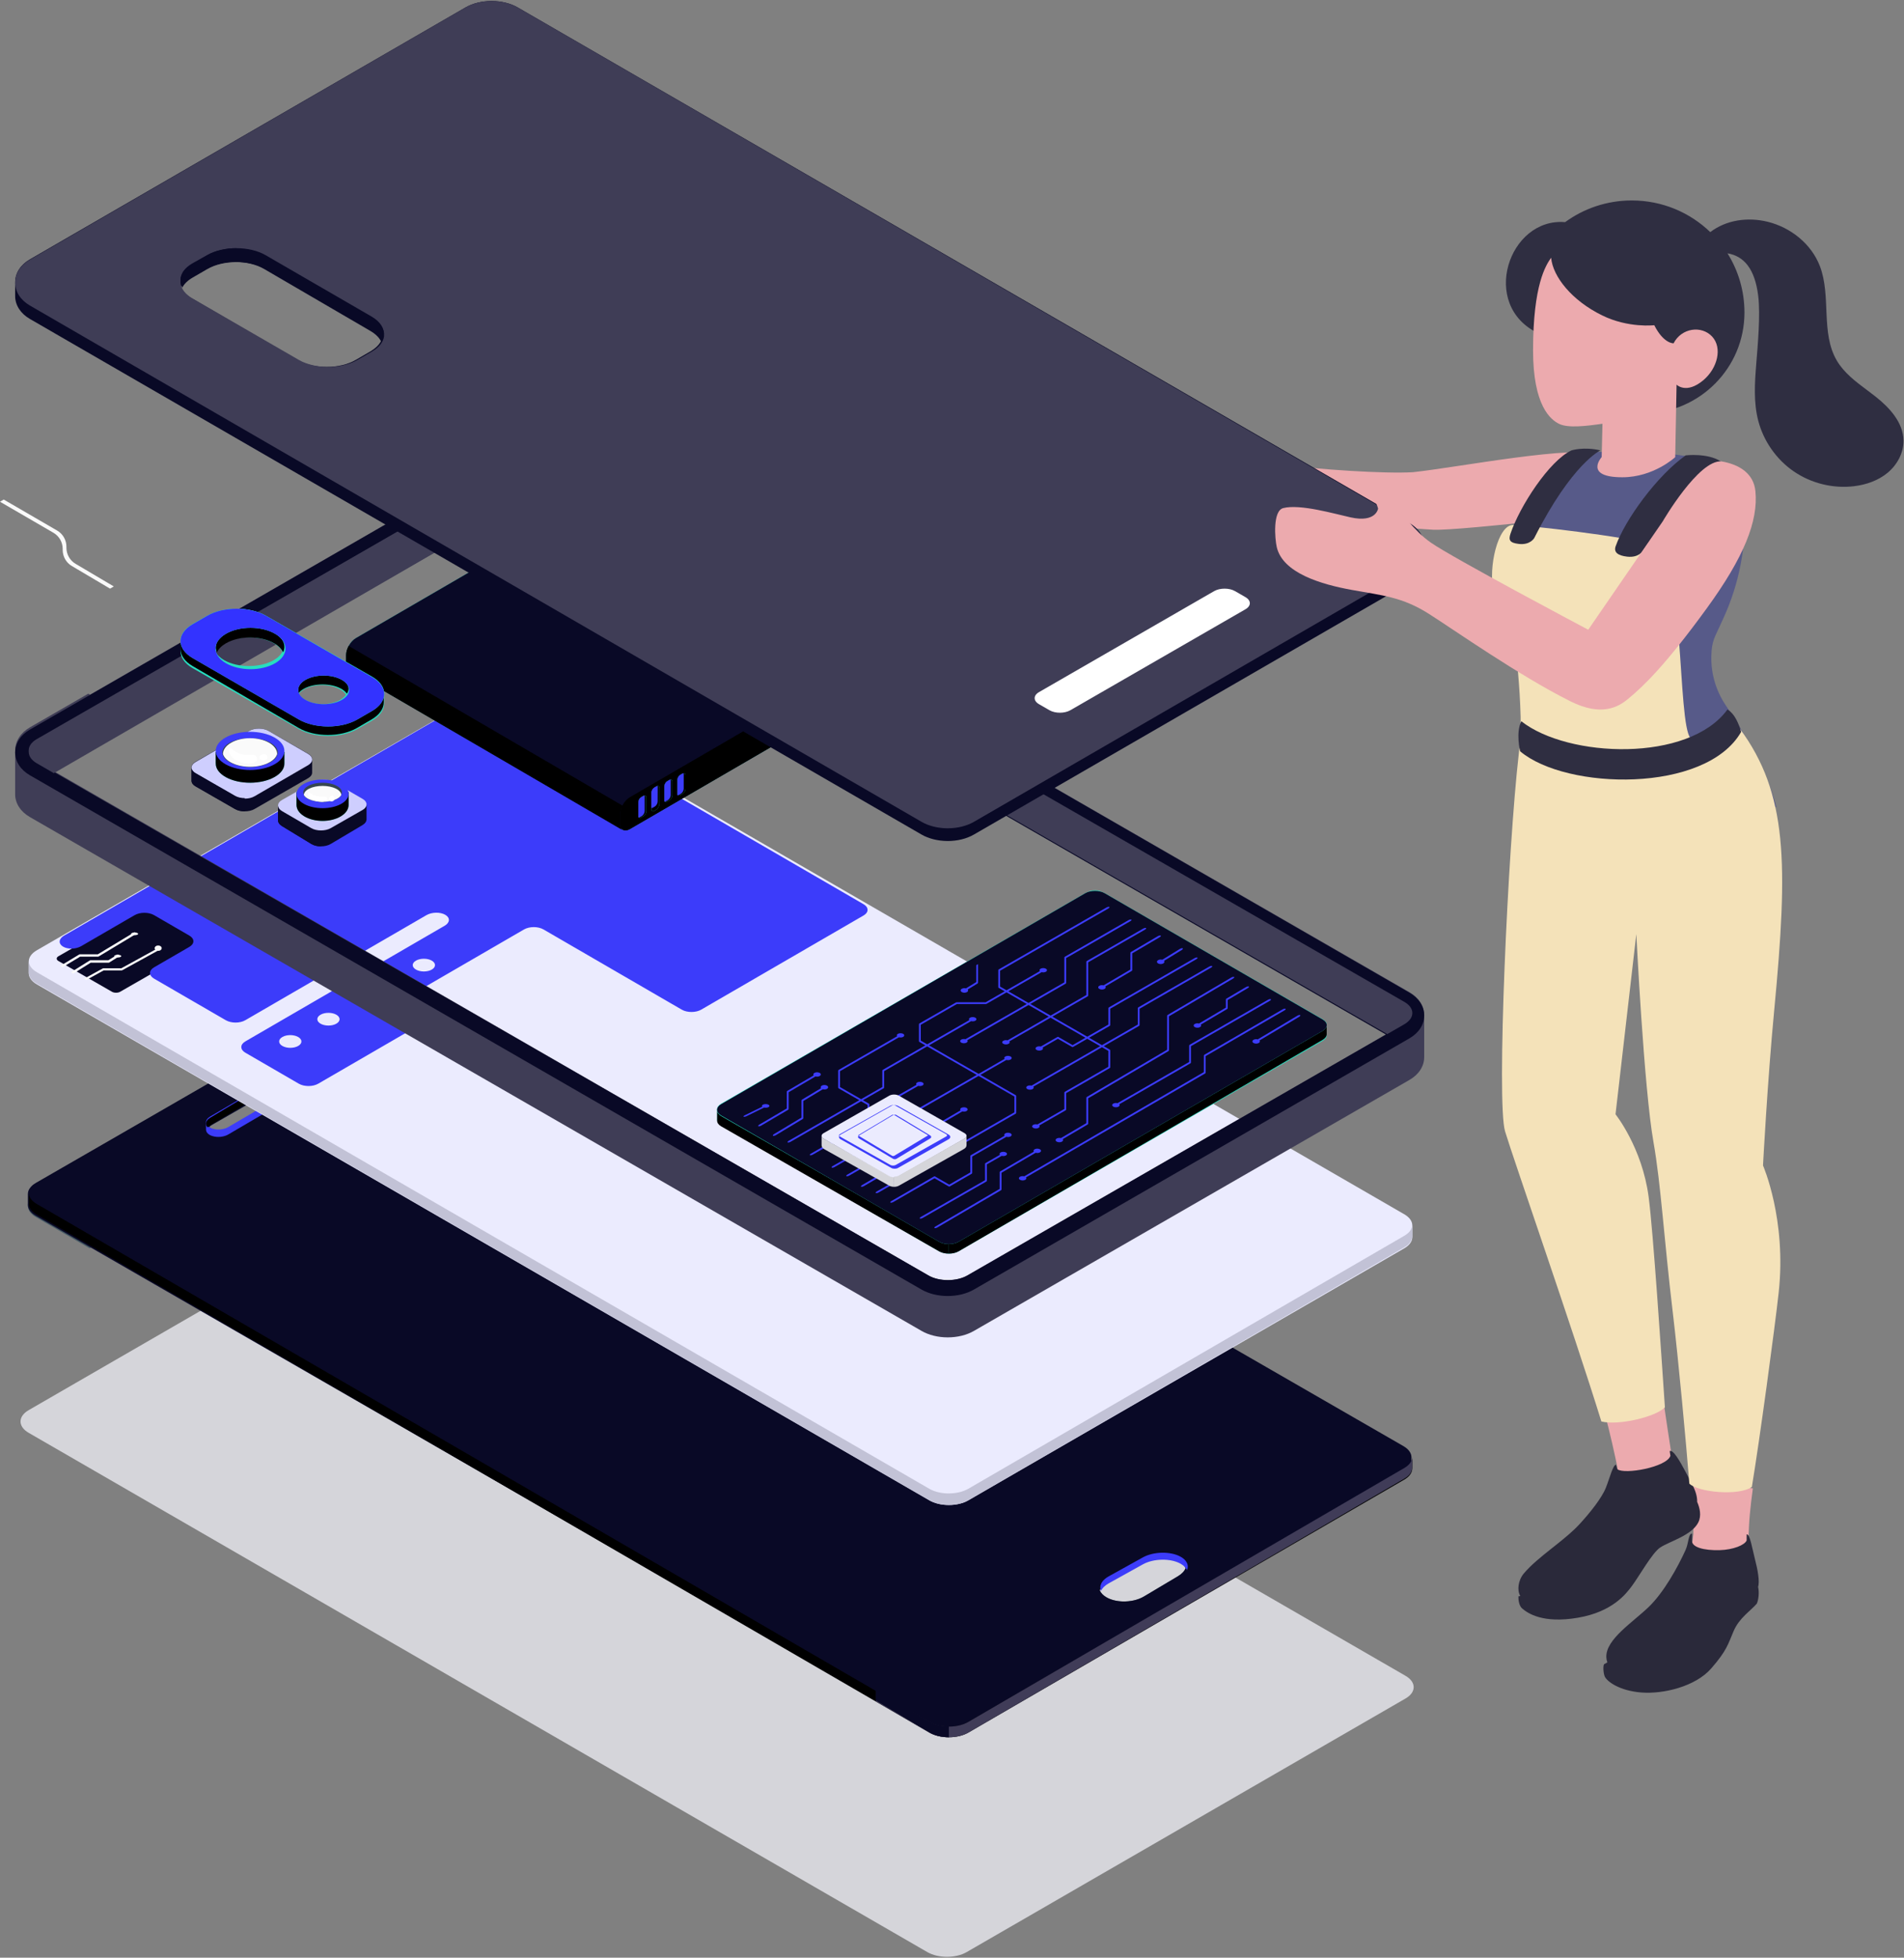 <svg xmlns="http://www.w3.org/2000/svg" xmlns:xlink="http://www.w3.org/1999/xlink" width="431" height="443" viewBox="0 0 431 443">
    <rect x="0" y="0" width="431" height="443" fill="#808080" stroke="none"/>
    <defs>
        <path id="vpf6dedkva" d="M0.491 0L54.491 0 54.491 48.24 0.491 48.24z"/>
        <path id="266qeqtueb" d="M384.087 49.68L430.887 49.68 430.887 110.16 384.087 110.16z"/>
    </defs>
    <g fill="none" fill-rule="evenodd">
        <g>
            <g transform="translate(-371 -2181) translate(371 2181)">
                <path fill="#ECAAAE" d="M372.025 366.189c1.002-.865 2.003-1.717 2.922-2.536 1.88-1.674 3.562-3.907 4.935-6.163 1.907-3.133 3.043-6.635 3.434-10.238 0 0 .032-2.252-.022-3.57-.12-2.955-.129-6.79-.298-8.882l13.791 1.996c-.545 4.027-.965 7.883-.965 11.501v1.763s-1.272 2.926-3.029 6.267c-1.414 2.707-3.147 5.68-4.773 7.638-3.643 4.367-7.863 7.2-12.66 6.797-4.798-.415-5.374-2.35-3.335-4.573"/>
                <path fill="#D5D5DA" d="M218.805 441.739l99.363-57.396c2.452-1.415 2.452-3.711 0-5.127L114.726 261.7c-2.452-1.415-6.425-1.415-8.876 0L6.485 319.098c-2.45 1.416-2.45 3.711 0 5.126L209.93 441.74c2.45 1.415 6.424 1.415 8.876 0"/>
                <path fill="#ECAAAE" d="M326.131 49.146c-6.226-.93-10.19 1.66-13.078 7.116-2.89 5.454-.03 32.31.179 42.754-.15 6.23-2.494 21.674-4.43 29.982-.657 2.812-1.452 4.142-3.442 6.622-2.636 3.288-3.763 6.911-5.578 11.028-1.83 4.146-2.994 4.844-1.2 5.667.744.341 2.705-.285 3.945-1.582 1.762-1.842 3.13-4.397 3.334-3.849 0 0-.354 3.04-1.34 6.21-.727 2.332-2.038 4.727-2.564 6.08-1.238 3.19 3.707 6.104 8.867 4.56 5.16-1.544 8.599-6.803 9.606-17.776 1.007-10.973-.225-11.425.6-18.529.826-7.103 4.747-25.532 5.573-31.81.825-6.28-.472-46.473-.472-46.473" transform="rotate(85 312.283 106.56)"/>
                <path fill="#ECAAAE" d="M378.604 330.203l-.147-.461c-.568-3.769-1.393-9.024-1.926-12.942l-13.29 3.05c1.185 4.157 2.337 9.573 2.82 11.887 0 0 .14.918.052 2.458-.046.814-.458 1.605-1.013 2.712-1.158 2.243-4.252 5.801-6.65 8.38-1.726 1.845-3.606 4.033-5.796 5.984-.21.335-.316.65-.316.922 0 1.97 4.82 2.493 7.64 1.677 3.451-1.007 6.376-3.606 8.714-6.667 1.62-2.158 5.283-6.31 7.596-9.412.99-1.299 1.747-2.41 2.02-3.123.822-2.034.59-3.48.296-4.465"/>
                <path fill="#2A293A" d="M383.023 347.04l.005 1.69c-.015 1.342 2.567 2.152 6.27 2.045 3.042-.087 5.645-1.141 6.083-2.194l.001-.135c.002-.305.005-1.038.008-1.242.727-.2 1.316 3.497 1.875 5.626.608 2.32 1.12 5.065.689 6.318l.018-.06c.28 1.188.126 2.898-.298 3.802-1.426 1.658-3.947 3.194-5.237 6.19-1.289 2.997-1.51 4.378-5.08 8.469-3.571 4.089-10.817 5.827-15.802 5.438-4.986-.387-7.756-2.482-8.288-3.607-.316-.666-.511-2.831 0-2.87l.585-.34c-.137-.363-.218-.754-.233-1.173-.15-4.044 5.937-7.834 9.63-11.402 3.382-3.268 6.497-8.89 8.293-12.82.748-1.636.623-3.735 1.48-3.735zm-5.063-18.678c.76-.396 2.215 2.09 3.603 4.703l.244.462c.445.847.88 1.69 1.275 2.437.74 1.394 1.124 2.681 1.099 3.89.59 1.353 1.015 3.119.258 4.641-1.468 2.948-6.542 4.302-8.641 5.692-1.783 1.182-4.743 6.482-6.368 8.668-1.35 1.817-4.404 5.88-12.275 7.22-7.872 1.341-11.297-.984-12.6-2.11-.684-.592-.87-1.903-.838-2.731l.429-.074c-.775-1.258-.51-3.559.8-5.112 1.628-1.93 3.897-3.76 6.2-5.587l1.257-.997c1.878-1.496 3.705-3.002 5.149-4.572 2.379-2.588 5.038-5.902 5.974-8.274.897-2.273 1.564-5.05 2.275-5.182l.319 1.028c1.549 1.249 11.18-.443 12.003-3.043z"/>
                <path fill="#575A89" d="M347.387 156.298c-.696-3.256-1.52-9.396-2.008-13.879-8.186-7.659-5.89-16.024-2.914-22.18 5.956-12.308 12.324-17.982 14.998-17.982l16.836-.017c8.05.956 13.55 1.866 15.5 2.292 4.96 1.085 4.813 4.68 5.098 9.941l.01.172c.482 8.743-1.187 17.473-4.863 25.42l-1.712 3.706c-.499 1.075-.794 2.234-.874 3.417l-.033.515c-.281 4.218.868 8.398 3.226 11.905 3.83 5.69 9.532 15.075 11.443 23.012 0 0-7.473.318-12.17-5.164 0 0-6.394 9.643-22.249 10.441-15.854.8-22.005-19.657-22.005-19.657l1.717-11.942z"/>
                <path fill="#F4E2B9" d="M344.219 162.134c.074 2.836-.1 5.67-.424 8.489-2.473 21.493-5.063 78.84-3.103 85.377 1.949 6.467 15.42 45.045 21.805 65.664 3.965.95 12.36-1.061 14.38-3.21-.852-12.441-2.648-39.785-3.685-47.629-1.477-11.173-7.494-18.674-7.494-18.674l4.71-40.793s1.729 34.945 3.882 47.07c1.709 9.716 2.372 21.86 4.365 38.5 1.314 11.08 3.02 29.497 3.754 38.801 1.977 1.947 11.147 2.844 14.153.747 1.754-10.59 5.179-35.83 6.074-44.02 1.809-16.544-3.551-28.72-3.551-28.72s.997-18.938 2.524-34.997c3.202-33.674 3.027-49.054-7.732-63.826 0 0-10.049 3.4-11.194 2.15-3.049-3.476-1.26-41.755-8.217-43.754-6.957-1.998-28.503-4.427-31.955-4.509-3.453-.08-5.656 9.733-4.422 14.883 1.235 5.15 4.527 10.3 4.9 12.651.296 1.856 1.057 9.05 1.23 15.8"/>
                <path fill="#2F2E41" d="M365.727 123.607c2.09-5.918 9.285-15.899 15.856-20.564 0 0 4.935-.583 7.906 1.342 0 0-5.808 2.89-17.633 20.297 0 0-.9 1.582-3.534 1.28-2.033-.233-3.089-.955-2.595-2.355M341.928 120.755c2.082-6.169 8.778-16.514 13.816-18.847 0 0 2.789-.88 6.545.011 0 0-6.426 2.918-14.986 19.827 0 0-.898 1.649-3.524 1.334-2.026-.242-2.345-.865-1.851-2.325M344.38 163.213c10.54 8.316 37.877 9.382 46.648-2.653 0 0 1.876.713 3.105 5.059-8.009 13.954-39.61 13.19-50.032 4.38 0 0-1.036-4.25.28-6.786"/>
                <g transform="translate(340.397 45.36)"/>
                <path fill="#2F2E41" d="M369.378 45.36c6.908 0 13.175 2.73 17.768 7.163 3.612-2.764 8.488-3.443 12.986-2.34 5.212 1.279 9.893 5.003 11.82 10.025 2.624 6.827.133 15.124 3.857 21.416 1.645 2.78 4.274 4.742 6.882 6.695l.78.587c.389.294.775.59 1.155.89 3.165 2.499 6.2 5.85 6.26 9.89.042 2.793-1.428 5.484-3.566 7.272-2.14 1.787-4.884 2.736-7.648 3.066-4.74.566-9.67-.645-13.61-3.343-3.941-2.7-6.86-6.863-8.061-11.497-1.08-4.174-.791-8.568-.444-12.868.346-4.3.963-11.07.443-15.351-.748-6.141-3.236-9.017-6.956-9.639 2.436 3.888 3.843 8.478 3.843 13.396 0 12.509-10.097 22.673-22.631 22.875l-.38.003h-4.996c-12.71 0-15.7-13.483-18.651-18.18-13.402-6.345-6.701-26.257 6.06-25.15 4.226-3.087 9.443-4.91 15.089-4.91z"/>
                <path fill="#ECAAAE" d="M351.121 58.32c-1.196 1.711-4.076 6.068-4.09 20.903-.01 12.575 3.954 15.778 5.961 16.721 2.009.943 5.93.494 9.75-.053l-.18 7.543S358.437 108 367.247 108c7.076 0 11.962-4.552 11.962-4.552l.31-16.407s2.185 2.246 6.06-1.009c3.198-2.686 4.366-7.318 1.983-9.877-2.383-2.558-6.91-1.986-8.725 1.535 0 0-2.236.13-4.367-4.1 0 0-5.839.7-11.788-2.212-6.898-3.376-11.187-8.803-11.56-13.058"/>
                <path fill="#455A64" d="M250.678 358.045l3.409-2.034 4.313-2.566c2.431-1.447 6.256-1.52 8.535-.158.732.44 1.22.974 1.455 1.551-.265.67-.835 1.3-1.73 1.834l-7.711 4.59c-1.353.808-3.153 1.185-4.862 1.122-1.353-.042-2.665-.367-3.673-.964-.742-.44-1.23-.974-1.464-1.541.264-.67.843-1.3 1.728-1.834m68.485-26.932c-.061-.1-.122-.202-.205-.294-.02-.04-.049-.07-.09-.11-.083-.103-.175-.204-.286-.305-.092-.092-.194-.172-.296-.244h-.01c-.082-.07-.163-.132-.255-.192-.103-.071-.214-.142-.327-.203l-12.156-6.974c-8.741 5.028-30.077 17.264-51.462 29.54-10.056 5.758-20.113 11.537-28.893 16.575-11.79 6.772-21.275 12.206-25.283 14.507-1.255.72-1.968 1.136-2.07 1.196l12.147 6.974c1.223.7 2.824 1.045 4.416 1.045.285.01.58-.01.867-.04.121 0 .255-.011.377-.031.225-.02.459-.051.683-.101.306-.051.602-.122.887-.213.582-.163 1.133-.386 1.611-.66l98.876-56.749c.613-.355 1.062-.75 1.367-1.187.061-.09.123-.172.173-.263 0-.02.01-.04.02-.06h.012v-.01c.06-.123.102-.234.142-.355.03-.102.06-.214.071-.315.021-.112.031-.233.031-.345v-.141c-.02-.356-.132-.71-.347-1.045"/>
                <path fill="#263238" d="M115.83 210.61c-1.219-.728-2.815-1.09-4.411-1.09V212c1.598 0 3.197.357 4.407 1.083l12.133 7.237v-2.473l-12.13-7.238z"/>
                <path fill="#37474F" d="M111.419 209.52v2.408c-1.598 0-3.197.347-4.407 1.05L8.329 270.083c-.682.398-1.171.858-1.466 1.357-.774-1.265-.285-2.744 1.466-3.754l98.683-57.105c1.22-.704 2.818-1.061 4.407-1.061"/>
                <path fill="#455A64" d="M73.27 242.962c-.151.16-.342.312-.574.442l-8.318 4.787-5.944 3.408-6.419 3.691c-.987.562-2.428.692-3.536.362-.252-.06-.484-.16-.695-.281-.172-.1-.323-.211-.434-.332.13-.17.333-.32.574-.462l.555-.32 9.955-5.715 5.944-3.42 4.228-2.43c1.198-.693 3.093-.722 4.22-.08.182.1.334.22.444.34v.01zm7.92-5.13c-.121.102-.282.206-.474.3-1.128.558-2.963.558-4.092 0-.192-.094-.343-.198-.474-.3.13-.111.282-.215.474-.31 1.13-.549 2.964-.549 4.092 0 .192.095.353.199.474.31zm34.643-24.866c-1.213-.707-2.814-1.055-4.416-1.055-1.601 0-3.202.348-4.415 1.055l-12.157 7.048-12.83 7.438-18.01 10.448-6.018 3.493-10.076 5.839-17.5 10.151-22.285 12.918c-.153.092-.296.184-.428.276-.072.051-.143.102-.205.154-.092.071-.173.144-.244.215-.092.082-.174.164-.245.256-.01.01-.02.01-.02.02-.062.052-.112.113-.143.175-.061.071-.113.153-.163.235-.011.01-.021.021-.021.031-.215.349-.336.717-.347 1.085v.133c0 .113.01.226.032.349.09.574.417 1.137.988 1.63.225.204.49.388.796.562l12.157 7.049 2.07-1.2 8.057-4.67 17.501-10.153 10.076-5.838 6.017-3.493 18.01-10.44 12.83-7.446 33.146-19.217-12.157-7.048z"/>
                <path fill="#090926" d="M47.924 254.577l.554-.32 9.958-5.717 5.946-3.42 4.223-2.428c1.198-.693 3.093-.722 4.222-.08.181.1.333.22.443.341v.01c-.151.16-.342.31-.574.441l-8.314 4.784-5.946 3.41-6.42 3.692c-.987.562-2.43.692-3.538.36-.252-.06-.483-.16-.695-.28-.171-.1-.323-.21-.433-.33.13-.17.332-.322.574-.463m28.7-17.054c1.13-.55 2.964-.55 4.092 0 .192.094.353.197.474.31-.121.101-.282.205-.474.3-1.128.557-2.963.557-4.092 0-.192-.095-.342-.199-.474-.3.132-.113.282-.216.474-.31M248.95 359.88c.264-.67.843-1.3 1.728-1.835l3.409-2.032 4.313-2.568c2.431-1.447 6.256-1.52 8.535-.158.731.44 1.22.975 1.455 1.551-.265.67-.835 1.3-1.73 1.835l-7.711 4.59c-1.353.807-3.154 1.184-4.862 1.12-1.353-.04-2.665-.365-3.673-.963-.742-.44-1.23-.974-1.464-1.54m70.449-30.791c-.082-.224-.195-.438-.337-.651-.295-.437-.753-.843-1.365-1.199l-12.132-6.99-51.366-29.595-28.839-16.622-109.734-63.225c-1.21-.7-2.808-1.056-4.407-1.056-1.598 0-3.197.355-4.407 1.056l-12.134 6.99-12.807 7.386-17.976 10.354L57.89 239l-10.058 5.79-17.467 10.07-22.241 12.811c-.155.092-.297.182-.429.274-.132.092-.254.194-.367.285-.111.101-.213.203-.305.305-.09.101-.172.213-.254.314 0 0-.01 0-.01.01-.061.082-.102.163-.153.244-.03.051-.061.112-.08.164-.012.02-.022.03-.031.05-.01.03-.021.05-.032.082-.01.03-.02.06-.03.08-.03.071-.051.142-.06.214-.01.05-.022.101-.031.152-.02.122-.031.234-.031.345v2.429c0 .11.01.223.03.345.021.112.041.224.081.335.224.68.795 1.32 1.702 1.839l189.926 109.453h.01l12.125 6.99c1.22.7 2.818 1.046 4.407 1.046.285.01.58-.01.865-.041.122 0 .254-.01.377-.03.224-.02.458-.05.682-.102.305-.05.6-.122.885-.213.581-.163 1.13-.387 1.608-.66l98.69-56.875c.611-.356 1.06-.753 1.364-1.189.061-.092.121-.173.173-.265 0-.02.01-.04.031-.061v-.01c.06-.122.1-.233.142-.355.031-.102.06-.213.071-.315.02-.112.031-.234.031-.346v-.142c-.01-.487-.01-1.595 0-2.092V329.769c0-.234-.042-.458-.111-.68"/>
                <path fill="#000" d="M319.697 332.253c0 .93-.591 1.852-1.813 2.558l-98.683 57.25c-2.442 1.412-6.382 1.412-8.823 0L8.328 274.847c-1.211-.694-1.81-1.615-1.81-2.535V270c.04.89.64 1.77 1.81 2.445l202.05 117.213c2.441 1.412 6.38 1.412 8.814 0l98.692-57.251c1.16-.675 1.761-1.535 1.813-2.424-.011.552-.011 1.902 0 2.27"/>
                <path fill="#FFF" d="M64.098 235.44L64.098 243.436 58.093 246.96 58.093 238.963z"/>
                <path fill="#403C58" d="M319.697 332.038c-.011-.369-.011-1.724 0-2.278-.052.892-.653 1.755-1.813 2.432l-98.692 57.454c-2.433 1.417-6.373 1.417-8.814 0l-12.127-7.06-.002 2.408v.004l12.129 7.06c2.441 1.416 6.38 1.416 8.823 0l98.683-57.453c1.222-.709 1.813-1.633 1.813-2.567"/>
                <path fill="#090926" d="M214.789 390.648c-1.594 0-3.19-.363-4.412-1.09l-12.126-7.238-.003 2.469.002.003 12.127 7.24c1.22.725 2.817 1.088 4.412 1.088v-2.472z"/>
                <g>
                    <path fill="#3C3CFA" d="M26.33 7.77c-.15.164-.34.317-.573.45l-8.312 4.875-5.94 3.472-6.414 3.758c-.987.572-2.426.705-3.534.368-.251-.06-.484-.163-.695-.286-.171-.102-.322-.214-.433-.337.13-.173.333-.327.574-.47l.554-.326 9.948-5.821 5.94-3.483 4.225-2.475c1.197-.705 3.09-.735 4.217-.082.182.102.333.225.444.348v.01zm.363-.877c0-.42-.262-.838-.806-1.145-1.127-.663-3.02-.632-4.217.073l-4.225 2.475-5.94 3.482-9.948 5.831-.554.327c-.633.367-.946.837-.946 1.307.01.286 0 1.399.01 1.695 0 .42.271.827.795 1.144.211.122.444.214.695.286 1.108.337 2.547.204 3.534-.368l6.414-3.757 5.94-3.473 8.312-4.875c.615-.358.926-.828.936-1.277.01-.306 0-1.43 0-1.725z" transform="translate(46.573 234.72)"/>
                    <path fill="#000" d="M34.503 3.107c-1.125.66-2.955.66-4.082 0-.19-.113-.342-.234-.472-.356.13-.132.281-.255.472-.367 1.127-.65 2.957-.65 4.082 0 .191.112.352.235.473.367-.121.122-.282.243-.473.356m0-2.38c-1.125-.662-2.955-.662-4.082 0-.573.325-.844.763-.844 1.19.01.285 0 1.372 0 1.668 0 .427.271.854.844 1.19 1.127.661 2.957.661 4.082 0 .562-.336.845-.763.834-1.19V1.917c0-.438-.272-.865-.834-1.19" transform="translate(46.573 234.72)"/>
                </g>
                <g fill="#000">
                    <path d="M26.648 6.625c-.02-.104-.07-.21-.152-.313-.029-.052-.07-.105-.11-.146-.041-.053-.09-.104-.141-.147-.05-.041-.101-.094-.162-.135-.06-.042-.12-.083-.19-.124-1.128-.68-3.022-.648-4.22.072L1.004 18.21c-.633.377-.947.867-.947 1.336 0 .293.121.595.373.845.131-.177.333-.333.574-.48l.555-.333 9.949-5.948 5.94-3.558 4.225-2.529c1.198-.72 3.092-.75 4.22-.083.18.104.332.23.442.355.242-.272.362-.574.362-.866 0-.105-.01-.22-.05-.324M35.307 1.878c-.02-.092-.04-.175-.08-.267-.13-.303-.372-.581-.724-.813-1.126-.756-2.955-.756-4.08 0-.101.068-.192.14-.272.197-.09.093-.171.174-.251.267-.05.07-.1.14-.141.21-.04.08-.07.15-.1.231-.061.151-.07.291-.082.442v.198c.041.267.172.523.373.768.13-.151.281-.291.472-.42 1.126-.743 2.955-.743 4.081 0 .191.129.342.256.463.42.21-.245.331-.5.371-.768v-.198c0-.092-.01-.173-.03-.267" transform="translate(46.573 234.72)"/>
                </g>
                <path fill="#3C3CFA" d="M268.874 354.493c0 .263-.051.538-.173.802-.235-.539-.723-1.037-1.456-1.448-2.28-1.271-6.107-1.203-8.54.147l-4.315 2.397-3.411 1.897c-.885.498-1.465 1.085-1.73 1.712-.07-.156-.122-.323-.153-.49v-.049c-.05-.303-.01-.616.112-.929.071-.224.194-.44.346-.645.315-.43.795-.832 1.425-1.183l7.726-4.285c2.433-1.35 6.26-1.418 8.54-.156.469.264.835.557 1.1.88.092.108.173.225.233.343.204.332.296.665.296 1.007"/>
                <path fill="#EBEBFE" d="M317.882 274.773L115.829 158.015c-2.434-1.407-6.382-1.407-8.816 0L8.328 215.04c-1.217.704-1.82 1.625-1.82 2.547v2.626c.005.918.61 1.833 1.82 2.533l202.054 116.758c2.433 1.407 6.38 1.407 8.814 0l98.686-57.026c1.221-.707 1.827-1.633 1.819-2.558-.003-.44 0-2.157 0-2.6.003-.923-.602-1.844-1.819-2.548"/>
                <path fill="#C2C2D6" d="M214.784 337.949v2.611c-1.588 0-3.186-.347-4.407-1.051L8.328 222.601c-1.21-.693-1.811-1.612-1.82-2.53v-2.631c0 .919.599 1.846 1.82 2.55l202.05 116.908c1.22.704 2.818 1.05 4.406 1.05M319.697 277.2v2.495c.01.932-.591 1.861-1.813 2.567l-98.692 57.244c-1.212.706-2.81 1.054-4.407 1.054v-2.618c1.598 0 3.185-.348 4.407-1.053l98.692-57.245c1.171-.675 1.771-1.554 1.813-2.444"/>
                <path fill="#090926" d="M32.334 205.421l-19.112 10.97c-.514.296-.514.775 0 1.07l12.12 6.957c.515.296 1.35.296 1.864 0l19.112-10.97c.514-.296.514-.775 0-1.07l-12.12-6.957c-.515-.295-1.35-.295-1.864 0"/>
                <path fill="#FAFAFA" d="M14.155 218.88l3.983-2.402h4.067c.045 0 .089-.012.127-.035l8.27-4.986c.121-.074.163-.237.093-.364-.072-.129-.23-.17-.348-.098l-8.21 4.952H18.07c-.045 0-.089.011-.128.034l-4.297 2.592.51.307zM23.471 219.59l4.067-.001c.044 0 .088-.012.127-.033l8.269-4.544c.121-.066.163-.215.094-.33-.073-.118-.23-.155-.349-.09l-8.21 4.513h-4.066c-.046 0-.09.012-.128.032l-4.264 2.343.51.28 3.95-2.17zM20.528 217.847h4.066c.045 0 .089-.013.127-.037l2.067-1.295c.121-.076.163-.245.094-.377-.072-.133-.23-.176-.349-.101l-2.008 1.258H20.46c-.045 0-.088.013-.126.037l-4.263 2.67.51.318 3.948-2.473z"/>
                <path fill="#FAFAFA" d="M31.038 211.106c.312.119.312.31 0 .429-.311.118-.816.118-1.127 0-.311-.119-.311-.31 0-.43.311-.118.816-.118 1.127 0M27.224 216.146c.312.118.312.31 0 .428-.311.119-.816.119-1.127 0-.311-.118-.311-.31 0-.428.311-.119.816-.119 1.127 0M36.37 214.13c.312.238.312.622 0 .86-.31.235-.816.235-1.127 0-.31-.238-.31-.622 0-.86.311-.235.816-.235 1.128 0"/>
                <path fill="#EBEBFE" d="M61.799 235.281L65.948 237.6 99.778 219.047 95.643 216.72z"/>
                <path fill="#3C3CFA" d="M97.732 219.409c-.983.562-2.578.562-3.563 0-.985-.562-.985-1.474 0-2.037.983-.562 2.578-.562 3.563 0 .983.563.984 1.474 0 2.037m-12.96 7.2c-.984.562-2.58.562-3.564 0s-.984-1.474 0-2.037c.985-.562 2.58-.562 3.564 0 .984.563.984 1.475 0 2.037m-8.64 5.04c-.984.562-2.58.562-3.564 0-.984-.563-.984-1.474 0-2.036.984-.563 2.58-.563 3.564 0 .984.562.984 1.473 0 2.036m-8.64 5.04c-.984.562-2.58.562-3.564 0s-.984-1.475 0-2.036c.985-.563 2.58-.563 3.564 0 .984.561.984 1.474 0 2.037m127.987-32.081l-79.962-46.357c-1.21-.704-2.805-1.061-4.4-1.061-1.597 0-3.191.357-4.4 1.061l-92.211 53.46c-1.215.705-1.336 1.813-.268 2.473 1.067.66 2.918.626 4.133-.079l12.112-7.022c1.215-.705 3.185-.705 4.402 0l7.983 4.629c1.215.704 1.215 1.847 0 2.551l-7.995 4.635c-1.214.705-1.214 1.847 0 2.551l16.251 9.413c1.215.704 3.185.704 4.4 0l41.01-23.78c1.215-.705 3.125-.74 4.265-.078 1.14.66 1.078 1.768-.137 2.472l-45.126 26.178c-1.215.705-1.215 1.848 0 2.552l12.1 7.015c1.216.705 3.186.705 4.4 0l24.499-14.203c1.215-.704 1.215-1.847 0-2.551l-2.408-1.396c-1.215-.704-1.215-1.847 0-2.551l24.498-14.204c1.215-.704 3.185-.704 4.4.001l31.305 18.15c1.215.705 3.184.705 4.4 0l36.749-21.308c1.215-.704 1.215-1.847 0-2.551"/>
                <path fill="#3F3D56" d="M106.845 120.08c2.431-1.4 6.379-1.4 8.81 0L313.75 234.084l-94.776 54.537c-2.44 1.4-6.378 1.4-8.82 0L12.07 174.617l94.775-54.537zm212.2 104.443L117.206 108.251c-1.626-.943-3.73-1.46-5.927-1.46-2.186 0-4.29.517-5.927 1.46L6.775 165.043c-2.125 1.217-3.345 3.104-3.345 5.164v9.516c0 2.069 1.22 3.947 3.345 5.174l201.84 116.272c1.626.943 3.73 1.462 5.917 1.462 2.196 0 4.302-.519 5.928-1.462l98.585-56.793c2.125-1.216 3.345-3.103 3.345-5.163v-9.516c0-2.07-1.22-3.946-3.345-5.174z"/>
                <path fill="#3F3D56" d="M214.789 289.812c-1.595 0-3.192-.35-4.412-1.051L12.187 174.507 30.8 163.779l-10.804-6.819-13.195 7.607c-2.127 1.22-3.348 3.11-3.348 5.174v9.532c0 2.073 1.22 3.955 3.348 5.184l202.058 116.48c1.628.944 3.735 1.463 5.924 1.463h.005v-12.588z"/>
                <path fill="#090926" d="M218.974 288.62c-2.44 1.4-6.379 1.4-8.82 0L12.07 174.619l94.775-54.538c2.43-1.399 6.378-1.399 8.81 0L313.75 234.084l-94.776 54.537zm100.071-63.999l-201.84-116.369c-1.626-.944-3.73-1.461-5.926-1.461-2.187 0-4.291.517-5.928 1.461l-98.576 56.84C4.65 166.312 3.43 168.2 3.43 170.26s1.22 3.95 3.345 5.179l2.328 1.34 199.5 115.03c1.637.943 3.742 1.462 5.929 1.462 2.196 0 4.3-.519 5.928-1.463l96.247-55.489 2.338-1.35c2.125-1.23 3.345-3.107 3.345-5.169 0-2.07-1.22-3.95-3.345-5.179z"/>
                <path fill="#3F3D56" d="M317.884 231.779L314.028 234 115.826 120.001c-2.433-1.4-6.382-1.4-8.814 0l-94.825 54.535-3.859-2.22c-2.433-1.4-2.433-3.671 0-5.071l98.684-56.755c2.432-1.4 6.381-1.4 8.814 0l202.058 116.218c2.434 1.4 2.434 3.661 0 5.07"/>
                <path fill="#3F3D56" d="M111.421 119.013v-9.573c-1.596-.001-3.192.352-4.41 1.056L8.33 167.622c-2.433 1.407-2.433 3.695 0 5.102l3.858 2.236 94.825-54.89c1.217-.705 2.813-1.057 4.41-1.057"/>
                <path fill="#27DEBF" d="M300.318 231.914c.004-.46-.296-.921-.906-1.273l-49.344-28.513c-1.217-.704-3.19-.704-4.407 0l-82.42 47.626c-.61.353-.911.813-.906 1.274.005.416.006 1.92 0 2.335-.005.462.295.923.906 1.276l49.343 28.514c1.217.703 3.19.703 4.408 0l82.42-47.627c.605-.35.906-.806.906-1.263 0-.42-.004-1.932 0-2.349"/>
                <path fill="#000" d="M214.784 281.366v2.314c-.795 0-1.588-.171-2.199-.515l-49.346-28.296c-.61-.353-.907-.81-.907-1.274.011-.404.011-1.9 0-2.315 0 .455.307.92.907 1.264l49.346 28.295c.601.354 1.404.527 2.2.527"/>
                <path fill="#27DEBF" d="M249.27 201.73h-2.81c.896-.348 1.923-.348 2.81 0"/>
                <path fill="#000" d="M300.316 231.84v2.19c0 .451-.296.912-.906 1.27l-82.418 47.858c-.61.347-1.405.522-2.208.522v-2.345c.803 0 1.599-.173 2.208-.533l82.418-47.857c.54-.306.835-.706.906-1.105"/>
                <path fill="#27DEBF" d="M216.992 280.992l82.42-47.734c1.218-.705 1.218-1.848 0-2.553l-49.344-28.576c-1.217-.705-3.19-.705-4.407 0l-82.42 47.732c-1.216.706-1.216 1.848 0 2.553l49.344 28.578c1.216.704 3.19.704 4.407 0"/>
                <path fill="#090926" d="M216.992 280.992l82.42-47.734c1.218-.705 1.218-1.848 0-2.553l-49.344-28.576c-1.217-.705-3.19-.705-4.407 0l-82.42 47.732c-1.216.706-1.216 1.848 0 2.553l49.344 28.578c1.216.704 3.19.704 4.407 0"/>
                <path fill="#3C3CFA" d="M211.445 266.21l-9.634 5.552c-.243.14-.35.306-.235.372.112.065.402.004.645-.137l9.327-5.375 3.22 1.857c.064.036.142.036.205 0l4.986-2.874c.064-.037.102-.105.102-.177l.001-3.714 7.75-4.466c.313.082.694.052.953-.096.329-.19.329-.499 0-.69-.33-.19-.865-.19-1.196 0-.259.149-.311.369-.166.549l-7.649 4.408c-.062.037-.101.105-.101.178v3.713l-4.782 2.756-3.222-1.857c-.062-.037-.14-.037-.204 0M208.878 275.599l14.415-8.246c.064-.036.103-.103.102-.175l-.01-3.692 3.366-1.926c.313.084.695.053.953-.095.33-.188.33-.495 0-.683-.33-.19-.866-.19-1.194 0-.26.147-.312.366-.168.545l-3.264 1.867c-.063.035-.103.102-.101.176l.01 3.691-14.518 8.304c-.243.14-.348.304-.235.37.112.064.4.002.644-.136M290.348 228.403l-17.735 10.286c-.064.036-.103.104-.103.178v3.736l-40.664 23.584c-.313-.085-.695-.054-.953.097-.33.19-.33.501 0 .692.331.192.865.192 1.196 0 .257-.15.31-.37.165-.552l40.563-23.523c.063-.038.103-.106.102-.178v-3.738l17.838-10.345c.244-.141.35-.308.237-.374-.114-.066-.402-.003-.646.137M212.193 277.755l14.414-8.43c.063-.037.103-.106.103-.18v-3.77l7.726-4.518c.314.09.704.06.966-.093.33-.193.33-.506 0-.7-.33-.192-.866-.192-1.196 0-.254.149-.31.369-.173.55l-7.63 4.463c-.064.037-.103.106-.103.179v3.77l-14.517 8.49c-.243.142-.348.311-.236.378.114.066.401.003.646-.139M262.094 211.846l-6.102 3.585c-.063.037-.102.106-.102.18v3.786l-6.089 3.578c-.312-.086-.695-.055-.951.098-.331.193-.33.508 0 .701.33.195.865.195 1.196 0 .258-.151.311-.376.165-.56l5.987-3.517c.062-.037.101-.105.101-.18v-3.786l6.205-3.645c.243-.144.348-.313.235-.38-.113-.066-.4-.004-.645.14M293.671 229.848l-8.97 5.351c-.311-.086-.694-.054-.95.1-.332.197-.332.516 0 .713.33.197.865.197 1.195 0 .259-.154.312-.382.166-.57l8.969-5.35c.244-.146.348-.317.236-.385-.114-.068-.401-.004-.646.141"/>
                <path fill="#3C3CFA" d="M226.077 223.545l1.356.778-4.307 2.475h-6.593c-.036 0-.07.009-.102.027l-8.31 4.775c-.063.036-.101.104-.101.176v3.82c0 .073.038.14.1.176l1.356.779-9.646 5.542c-.063.037-.102.104-.102.177v3.702l-4.8 2.758-4.782-2.748v-3.584l13.349-7.669c.312.083.694.053.952-.095.33-.19.33-.498 0-.687-.33-.19-.866-.19-1.196 0-.258.147-.311.367-.166.546l-13.245 7.611c-.065.037-.103.105-.103.176v3.821c0 .072.04.14.103.176l4.679 2.688-15.975 9.18c-.243.139-.35.305-.237.37.114.064.404.004.646-.136l15.974-9.178 1.459.837.026 3.632-12.828 7.37c-.242.14-.348.306-.235.37.113.066.401.005.645-.134l12.725-7.312c.064-.037.104-.105.103-.178l-.028-3.868c0-.071-.039-.138-.101-.175l-1.356-.778 4.698-2.699c.063-.037.102-.103.102-.176v-3.703l9.749-5.6 11.225 6.45-16.314 9.371c-.062.037-.102.105-.102.177v5.612l-12.855 7.387c-.244.14-.349.305-.236.37.113.066.402.005.645-.136l12.753-7.327c.064-.037.103-.104.103-.176v-5.612l16.414-9.432 8.106 4.657v3.584l-31.137 17.891c-.244.14-.349.307-.236.37.112.066.4.005.644-.135l31.034-17.832c.065-.036.103-.103.103-.176v-3.82c0-.072-.038-.139-.101-.176l-8.004-4.598 5.884-3.381c.313.083.695.052.953-.096.33-.19.33-.497 0-.686-.33-.19-.865-.19-1.197 0-.256.148-.31.367-.164.547L221.519 243l-11.225-6.45 9.533-5.478c.313.084.695.053.953-.096.33-.189.33-.497 0-.686-.329-.19-.865-.19-1.195 0-.258.148-.313.368-.168.547l-9.531 5.478-1.458-.837v-3.585l8.16-4.688 6.593-.001c.036 0 .071-.01.102-.028l4.559-2.618 4.577 2.63-13.869 7.968c-.312-.083-.694-.052-.953.095-.33.19-.33.498 0 .688.33.189.866.189 1.196 0 .257-.148.31-.368.166-.548l13.87-7.969 4.575 2.63-9.336 5.365c-.313-.084-.694-.053-.953.095-.33.19-.33.497 0 .687.331.19.866.19 1.196 0 .258-.148.312-.368.166-.548l9.337-5.364 7.9 4.54-2.914 1.674-3.223-1.85c-.062-.037-.14-.037-.204 0l-3.76 2.16c-.314-.083-.695-.053-.954.096-.33.19-.33.497 0 .686.33.19.866.19 1.196 0 .259-.148.311-.367.167-.547l3.453-1.984 3.222 1.85c.064.038.141.038.204 0l3.222-1.85 2.916 1.675-15.53 8.924c-.313-.084-.696-.054-.953.095-.331.19-.331.497 0 .686.328.19.865.19 1.194 0 .259-.147.312-.367.167-.546l15.53-8.923 1.458.837v3.583l-9.87 5.671c-.063.037-.101.105-.101.177l-.001 3.703-6.092 3.498c-.312-.082-.694-.052-.951.096-.33.19-.33.498 0 .687.33.19.865.19 1.195 0 .258-.148.311-.367.166-.547l5.989-3.44c.063-.038.101-.105.101-.177l.001-3.703 9.869-5.67c.063-.037.103-.104.103-.176v-3.82c0-.073-.04-.141-.102-.177l-1.355-.778 8.003-4.598c.062-.036.102-.104.101-.177l.001-3.703 16.176-9.294c.243-.14.35-.306.236-.37-.114-.066-.402-.005-.646.136l-16.074 9.235c-.063.037-.101.104-.101.176v3.703l-8.105 4.657-2.915-1.676 4.679-2.687c.062-.037.102-.105.102-.177v-3.703l19.5-11.204c.243-.14.349-.305.235-.37-.111-.066-.4-.005-.644.135l-19.398 11.146c-.064.037-.102.104-.102.176v3.702l-4.782 2.747-7.9-4.539 8.002-4.598c.064-.037.102-.104.102-.176v-7.523l12.852-7.384c.244-.14.35-.306.237-.371-.113-.065-.403-.004-.645.135l-12.75 7.327c-.064.036-.102.103-.102.176v7.522l-8.105 4.657-4.577-2.63 8.003-4.598c.063-.037.102-.103.102-.176v-5.612l14.514-8.34c.243-.14.35-.306.237-.37-.113-.066-.403-.005-.645.135l-14.414 8.281c-.062.036-.1.103-.1.176l-.001 5.613-8.105 4.656-4.578-2.63 7.546-4.335c.313.083.695.053.954-.095.33-.19.33-.498 0-.687-.33-.19-.866-.19-1.197 0-.257.147-.31.367-.166.547l-7.545 4.335-1.458-.837v-3.584l24.486-14.07c.244-.14.35-.306.236-.371-.113-.064-.402-.005-.646.136l-24.383 14.011c-.063.036-.102.103-.102.176v3.82c0 .073.039.14.102.176M287.024 226.242l-17.736 10.192c-.063.036-.102.104-.102.176v3.703l-16.223 9.322c-.312-.082-.694-.053-.952.096-.331.19-.331.498 0 .687.33.19.865.19 1.195 0 .258-.148.311-.367.166-.547l16.12-9.264c.065-.036.103-.104.103-.177v-3.702l17.838-10.251c.244-.14.349-.306.236-.37-.113-.066-.402-.005-.645.135"/>
                <path fill="#3C3CFA" d="M267.08 214.732l-3.983 2.442c-.312-.09-.695-.056-.952.102-.33.201-.33.53 0 .733.33.201.865.201 1.195 0 .258-.16.311-.392.167-.585l3.983-2.441c.244-.149.349-.326.236-.396-.113-.068-.402-.003-.646.145M175.63 256.87l6.105-3.667c.063-.039.102-.11.102-.185v-3.87l4.426-2.661c.314.086.695.056.952-.1.33-.198.33-.52 0-.719-.33-.197-.865-.197-1.194 0-.26.156-.312.386-.168.573l-4.324 2.598c-.062.039-.101.11-.101.184v3.872l-6.208 3.73c-.243.147-.348.32-.236.388.114.068.402.003.646-.142M168.982 252.582l3.986-1.953c.313.07.694.044.953-.082.33-.162.33-.424 0-.586-.33-.161-.866-.161-1.196 0-.259.126-.311.313-.167.467l-3.985 1.954c-.244.12-.349.26-.236.316.113.055.4.003.645-.116M172.306 254.714l6.104-3.586c.064-.037.103-.106.103-.18v-3.785l6.088-3.578c.313.085.695.054.953-.098.33-.193.33-.508 0-.701-.331-.195-.865-.195-1.196 0-.258.151-.312.375-.166.56l-5.987 3.516c-.062.037-.1.106-.1.18v3.785l-6.208 3.647c-.245.144-.35.313-.237.38.113.066.402.004.646-.14M220.99 218.41v3.822l-2.328 1.424c-.313-.089-.696-.057-.952.101-.331.203-.331.53 0 .732.33.201.865.201 1.195 0 .258-.158.311-.392.166-.583l2.225-1.362c.064-.038.102-.11.102-.187v-4.197l-.409.25zM278.715 221.206l-14.412 8.468c-.064.038-.103.107-.103.18v7.693l-18.179 10.682c-.063.037-.103.106-.103.18v5.74l-5.762 3.385c-.313-.084-.695-.053-.953.098-.331.195-.331.508 0 .703.33.193.865.193 1.195 0 .258-.151.311-.376.167-.56l5.66-3.326c.064-.037.102-.106.102-.18v-5.74l18.18-10.682c.063-.036.103-.105.103-.18v-7.692l14.513-8.53c.244-.143.349-.312.236-.378-.112-.067-.4-.005-.644.139M282.038 223.367l-4.44 2.622c-.063.038-.101.107-.101.18l-.001 1.844-6.088 3.597c-.314-.086-.696-.055-.954.097-.33.196-.33.51 0 .706.33.196.866.196 1.196 0 .259-.152.311-.377.167-.563l5.986-3.535c.063-.037.102-.106.102-.181v-1.842l4.543-2.684c.243-.144.348-.314.236-.381-.114-.067-.402-.005-.646.14M208.02 260.645l-12.857 7.51c-.243.144-.349.313-.235.379.113.065.402.003.645-.138l12.752-7.451c.065-.038.103-.106.103-.18V257l9.413-5.5c.312.085.695.053.952-.097.33-.192.33-.505 0-.699-.33-.192-.865-.192-1.195 0-.258.152-.312.374-.167.558l-9.309 5.44c-.064.036-.103.104-.103.178v3.765zM201.37 256.524l-12.855 7.322c-.242.14-.348.304-.235.369.113.063.402.003.645-.135l12.752-7.264c.064-.036.103-.103.103-.175v-7.457l6.087-3.467c.313.082.696.051.954-.095.33-.189.33-.493 0-.681-.33-.188-.865-.188-1.195 0-.259.146-.312.364-.167.542l-5.986 3.409c-.063.037-.103.104-.103.176v7.456z"/>
                <path fill="#D5D5DA" d="M185.979 257.04c0 .221.152.445.452.613l14.868 8.359c.302.168.692.253 1.087.253v2.295c-.396-.002-.79-.085-1.09-.254l-14.226-7.996c-.602-.34-1.09-.54-1.09-1.216l-.001-2.054z"/>
                <path fill="#EBEBFE" d="M203.48 266.143l14.86-8.482c.6-.344.6-.901-.001-1.244l-14.865-8.48c-.602-.343-1.577-.343-2.18 0l-14.862 8.48c-.604.343-.604.9-.002 1.244l14.87 8.482c.602.343 1.578.343 2.18 0"/>
                <path fill="#D5D5DA" d="M218.79 257.04v2.025c.002.678-.487.881-1.088 1.22l-14.228 8.021c-.3.169-.694.254-1.088.254l-.001-2.302c.395.003.792-.084 1.094-.254l14.86-8.385c.285-.16.434-.37.452-.579"/>
                <path fill="#3C3CFA" d="M189.94 257.01c.033.057.094.112.178.16l11.432 6.442c.329.185.885.185 1.215 0l11.417-6.443c.132-.073.208-.168.208-.259.001-.09-.074-.184-.208-.26l-11.422-6.44c-.33-.186-.887-.185-1.216 0l-11.426 6.441c-.133.074-.208.169-.208.26 0 .032.009.066.03.1zm25.102.013c.044.077.068.161.068.247 0 .201-.127.384-.358.515l-11.476 6.505c-.425.241-1.092.241-1.517 0l-11.49-6.506c-.233-.131-.359-.314-.359-.514s.127-.384.358-.515l11.485-6.503c.426-.242 1.093-.242 1.519 0l11.48 6.503c.131.075.229.166.29.268z"/>
                <path fill="#3C3CFA" d="M194.23 256.917c.001 0 .013.018.046.038l7.69 4.597c.083.052.35.05.433.002l7.625-4.598c.033-.02.044-.037.046-.04-.002-.002-.013-.02-.046-.04l-7.625-4.593c-.115-.07-.318-.069-.432 0h-.001l-7.691 4.592c-.032.02-.044.038-.045.042m16.52.202c.027.049.04.102.04.157 0 .125-.072.24-.196.315l-7.681 4.639c-.18.108-.56.107-.74 0l-7.745-4.64c-.126-.076-.198-.191-.198-.315 0-.123.07-.238.196-.314l7.748-4.636c.21-.126.527-.126.739.001l7.68 4.636c.069.042.122.096.156.157"/>
                <path fill="#27DEBF" d="M184.917 156.299l.032-.041-61.77-35.871c-.398-.23-.948-.198-1.557.156l-41.074 23.852c-1.217.708-2.204 2.427-2.202 3.84v2.084c0 .706.245 1.202.643 1.435l62.021 36.018c.4.233.95.199 1.56-.155l41.071-23.854c1.217-.706 2.205-2.425 2.205-3.84v-2.083c0-.86-.368-1.403-.929-1.541"/>
                <path fill="#090926" d="M184.917 156.299l.032-.041-61.77-35.871c-.398-.23-.948-.198-1.557.156l-41.074 23.852c-1.217.708-2.204 2.427-2.202 3.84v2.084c0 .706.245 1.202.643 1.435l62.021 36.018c.4.233.95.199 1.56-.155l41.071-23.854c1.217-.706 2.205-2.425 2.205-3.84v-2.083c0-.86-.368-1.403-.929-1.541"/>
                <path fill="#000" d="M141.059 187.92c-.02 0-.03-.01-.05-.021l-62.02-36.158c-.396-.237-.64-.74-.64-1.44v-2.096c0-.658.212-1.378.57-2.045l62.019 36.158c-.357.648-.57 1.388-.57 2.045v2.098c0 .74.264 1.243.69 1.459"/>
                <path fill="#000" d="M140.364 186.336v-2.085c0-1.415.986-3.135 2.204-3.842l41.073-23.866c1.218-.707 2.205-.134 2.205 1.28v2.085c0 1.415-.987 3.135-2.205 3.843l-41.07 23.866c-1.219.707-2.205.133-2.207-1.28"/>
                <path fill="#27DEBF" d="M146.322 180.448v3.123c0 .411-.296.901-.661 1.106l-.5.274c-.274.157-.508.098-.6-.107-.04-.07-.061-.158-.061-.265v-3.123c0-.4.296-.89.662-1.096l.499-.274c.08-.039.152-.068.213-.078.264-.05.448.127.448.44"/>
                <path fill="#000" d="M146.322 180.448v3.123c0 .411-.296.901-.661 1.106l-.5.274c-.274.157-.508.098-.6-.107-.04-.07-.061-.158-.061-.265v-3.123c0-.4.296-.89.662-1.096l.499-.274c.08-.039.152-.068.213-.078.264-.05.448.127.448.44"/>
                <path fill="#27DEBF" d="M149.263 178.35v3.57c0 .47-.295 1.03-.66 1.265l-.5.313c-.274.18-.508.112-.6-.123-.04-.078-.062-.18-.062-.302v-3.571c0-.458.296-1.019.662-1.253l.5-.313c.08-.045.151-.079.223-.09.255-.045.437.146.437.504"/>
                <path fill="#000" d="M149.263 178.35v3.57c0 .47-.295 1.03-.66 1.265l-.5.313c-.274.18-.508.112-.6-.123-.04-.078-.062-.18-.062-.302v-3.571c0-.458.296-1.019.662-1.253l.5-.313c.08-.045.151-.079.223-.09.255-.045.437.146.437.504"/>
                <path fill="#27DEBF" d="M152.206 176.846v3.124c0 .41-.296.9-.662 1.107l-.499.274c-.275.157-.509.098-.6-.108-.04-.069-.062-.157-.062-.264v-3.125c0-.4.295-.89.662-1.096l.499-.274c.082-.049.151-.069.224-.078.254-.04.438.127.438.44"/>
                <path fill="#000" d="M152.206 176.846v3.124c0 .41-.296.9-.662 1.107l-.499.274c-.275.157-.509.098-.6-.108-.04-.069-.062-.157-.062-.264v-3.125c0-.4.295-.89.662-1.096l.499-.274c.082-.049.151-.069.224-.078.254-.04.438.127.438.44"/>
                <path fill="#27DEBF" d="M155.157 175.408v3.123c0 .4-.305.901-.661 1.106l-.5.274c-.274.157-.508.098-.6-.107-.04-.07-.06-.157-.06-.265v-3.122c0-.401.294-.89.66-1.096l.5-.275c.082-.039.152-.068.214-.078.264-.05.447.127.447.44"/>
                <path fill="#000" d="M155.157 175.408v3.123c0 .4-.305.901-.661 1.106l-.5.274c-.274.157-.508.098-.6-.107-.04-.07-.06-.157-.06-.265v-3.122c0-.401.294-.89.66-1.096l.5-.275c.082-.039.152-.068.214-.078.264-.05.447.127.447.44"/>
                <path fill="#3C3CFA" d="M145.935 180.266v3.254c0 .428-.295.939-.661 1.153l-.5.286c-.08.04-.152.071-.214.081-.04-.071-.06-.163-.06-.275v-3.255c0-.418.295-.927.661-1.142l.5-.286c.08-.04.152-.071.212-.082.04.072.062.164.062.266M148.887 178.105l-.01 3.255c0 .428-.295.94-.651 1.153l-.5.286c-.082.04-.153.071-.224.081-.04-.071-.06-.163-.06-.275v-3.255c0-.418.294-.928.661-1.143l.498-.285c.081-.041.153-.072.224-.082.04.071.062.163.062.265M151.829 176.666v3.254c0 .428-.296.939-.662 1.153l-.498.286c-.082.05-.153.071-.225.081-.04-.071-.06-.163-.06-.276v-3.254c0-.418.294-.927.66-1.142l.499-.286c.082-.05.153-.071.224-.082.04.072.062.164.062.266M154.77 175.225v3.255c0 .428-.296.938-.66 1.153l-.5.286c-.082.04-.153.071-.214.081-.04-.071-.06-.163-.06-.275v-3.255c0-.42.294-.928.661-1.143l.498-.286c.082-.04.153-.071.214-.081.04.071.061.163.061.265"/>
                <path fill="#090926" d="M82.974 182.26c.001-.476-.302-.954-.912-1.318l-6.621-3.998c-1.217-.725-3.19-.725-4.407 0l-7.189 4.264c-.602.359-.906.828-.913 1.3-.008.481 0 2.668 0 3.145 0 .476.303.953.912 1.316l6.614 4.005c1.217.727 3.189.728 4.407.002l7.197-4.273c.614-.367.918-.848.912-1.328-.005-.472 0-2.64 0-3.115"/>
                <path fill="#CECEFE" d="M70.458 187.396l-6.614-3.848c-1.217-.699-1.216-1.831.001-2.528l7.187-4.097c1.219-.698 3.192-.698 4.409.001l6.621 3.841c1.216.698 1.216 1.83 0 2.527l-7.197 4.105c-1.218.698-3.19.697-4.407-.001"/>
                <path fill="#090926" d="M72.671 188.332v3.188c-.804 0-1.597-.182-2.208-.558l-6.62-4.079c-.61-.375-.916-.858-.916-1.342v-3.208c0-.054.01-.119.021-.173-.082.547.213 1.106.895 1.524l6.62 4.09c.61.376 1.404.558 2.208.558"/>
                <path fill="#27DEBF" d="M78.912 179.239H76.45c-2.053-.905-4.824-.905-6.873 0H67.12v2.916c0 .922.576 1.845 1.728 2.549 2.302 1.408 6.035 1.408 8.338 0 1.152-.704 1.726-1.627 1.726-2.55v-2.915z"/>
                <path fill="#000" d="M78.912 179.239H76.45c-2.053-.905-4.824-.905-6.873 0H67.12v2.916c0 .922.576 1.845 1.728 2.549 2.302 1.408 6.035 1.408 8.338 0 1.152-.704 1.726-1.627 1.726-2.55v-2.915z"/>
                <path fill="#3C3CFA" d="M68.848 181.931c2.303 1.265 6.036 1.265 8.339 0 2.302-1.265 2.3-3.317-.004-4.582-2.306-1.265-6.039-1.265-8.34 0-2.3 1.265-2.298 3.317.005 4.582"/>
                <path fill="#37474F" d="M77.316 179.66c-.021.059-.04.116-.071.174-.194.358-.57.696-1.14.975-1.7.841-4.47.841-6.179 0-.57-.28-.946-.617-1.14-.975-.03-.058-.05-.115-.071-.173-.244-.676.162-1.391 1.211-1.903 1.7-.85 4.468-.85 6.18 0 1.047.512 1.454 1.227 1.21 1.903"/>
                <path fill="#455A64" d="M77.245 180c-.194.32-.57.624-1.14.875-1.7.753-4.469.753-6.179 0-.57-.251-.946-.554-1.14-.875.194-.32.57-.624 1.14-.875 1.7-.753 4.468-.753 6.18 0 .569.251.945.554 1.139.875"/>
                <path fill="#FAFAFA" d="M77.245 179.91c-.194.341-.57.663-1.14.93-1.7.8-4.469.8-6.179 0-.57-.267-.946-.589-1.14-.93 0-1.15 1.893-2.07 4.224-2.07 2.342 0 4.235.92 4.235 2.07"/>
                <path fill="#FFF" d="M70.35 180.658c.314.245.684.409 1.06.547.42.153.905.225 1.353.234.247.006.496-.018.733-.084.214-.06.456-.153.569-.363.105-.197.013-.45-.138-.584-.15-.133-.347-.156-.582-.166-.203-.007-.406.006-.61.014-.65.025-1.31-.106-1.895-.385-.3-.143-.54-.341-.812-.523-.367-.247-.365.244-.287.485.107.328.336.61.61.825M74.693 180.293c-.107.096-.195.243-.211.413-.023.23.095.455.251.559.156.105.342.105.514.058.114-.032.228-.087.32-.18.095-.094.166-.23.18-.385.025-.282-.152-.543-.358-.63-.23-.097-.5-.015-.696.165"/>
                <path fill="#090926" d="M70.656 171.816c0-.46-.304-.92-.914-1.27l-8.938-5.141c-1.217-.7-3.19-.7-4.407 0l-12.123 6.967c-.602.346-.906.8-.913 1.253-.008.464 0 2.574 0 3.032 0 .46.303.918.912 1.269l8.931 5.148c1.217.7 3.19.702 4.407.002l12.131-6.977c.615-.354.92-.818.914-1.28-.006-.455-.001-2.545 0-3.003"/>
                <path fill="#CECEFE" d="M53.205 180.189l-8.932-5.192c-1.216-.708-1.216-1.853.002-2.56l12.121-7.028c1.218-.705 3.191-.705 4.408 0l8.939 5.187c1.217.706 1.217 1.85 0 2.557l-12.131 7.038c-1.218.706-3.19.706-4.407-.002"/>
                <path fill="#090926" d="M55.418 180.604v2.996c-.804 0-1.597-.171-2.208-.524l-8.937-5.116c-.611-.353-.917-.808-.917-1.262v-3.017c0-.05.01-.11.02-.161-.081.515.215 1.04.897 1.433l8.937 5.126c.61.353 1.404.525 2.208.525"/>
                <path fill="#27DEBF" d="M64.373 172.724v-2.575h-1.641c-.197-.14-.404-.275-.635-.404-3.038-1.687-7.958-1.687-10.99 0-.23.129-.438.264-.634.404h-1.64v2.575h.008c-.035 1.131.719 2.268 2.271 3.13 3.035 1.688 7.956 1.688 10.99 0 1.553-.862 2.308-1.999 2.27-3.13"/>
                <path fill="#000" d="M64.373 172.724v-2.575h-1.641c-.197-.14-.404-.275-.635-.404-3.038-1.687-7.958-1.687-10.99 0-.23.129-.438.264-.634.404h-1.64v2.575h.008c-.035 1.131.719 2.268 2.271 3.13 3.035 1.688 7.956 1.688 10.99 0 1.553-.862 2.308-1.999 2.27-3.13"/>
                <path fill="#3C3CFA" d="M51.112 172.975c3.035 1.687 7.956 1.687 10.99 0 3.035-1.687 3.033-4.423-.005-6.11-3.038-1.687-7.958-1.687-10.99 0s-3.03 4.423.005 6.11"/>
                <path fill="#37474F" d="M62.8 170.675c-.011.06-.03.122-.061.183-.215.628-.784 1.236-1.721 1.712-2.432 1.267-6.392 1.267-8.825 0-.936-.487-1.507-1.084-1.72-1.712-.03-.061-.051-.122-.06-.183-.236-.963.365-1.956 1.77-2.685 2.443-1.267 6.392-1.267 8.835 0 1.415.73 2.006 1.732 1.782 2.685"/>
                <path fill="#37474F" d="M62.8 170.675c-.011.06-.03.122-.061.183-.215.628-.784 1.236-1.721 1.712-2.432 1.267-6.392 1.267-8.825 0-.936-.487-1.507-1.084-1.72-1.712-.03-.061-.051-.122-.06-.183-.236-.963.365-1.956 1.77-2.685 2.443-1.267 6.392-1.267 8.835 0 1.415.73 2.006 1.732 1.782 2.685"/>
                <path fill="#455A64" d="M62.738 170.64c-.214.68-.783 1.338-1.72 1.852-2.432 1.37-6.392 1.37-8.825 0-.937-.526-1.507-1.172-1.72-1.852.203-.68.783-1.338 1.71-1.853 2.443-1.37 6.392-1.37 8.835 0 .937.515 1.506 1.173 1.72 1.853"/>
                <path fill="#FAFAFA" d="M62.738 170.633c-.214.682-.783 1.341-1.72 1.857-2.432 1.373-6.392 1.373-8.825 0-.937-.528-1.507-1.175-1.72-1.857 0-1.99 2.749-3.593 6.128-3.593 3.389 0 6.137 1.604 6.137 3.593"/>
                <path fill="#FFF" d="M52.742 171.496c.453.408.99.681 1.536.911.608.257 1.312.376 1.962.392.357.008.718-.03 1.062-.14.31-.1.663-.257.826-.605.152-.33.018-.75-.2-.972-.218-.224-.503-.263-.844-.277-.295-.013-.59.008-.884.021-.944.04-1.9-.176-2.748-.641-.436-.237-.783-.568-1.178-.873-.532-.41-.53.408-.416.81.155.548.488 1.017.884 1.374M59.038 170.874c-.155.11-.283.278-.307.471-.032.26.139.517.365.635.227.119.497.12.745.065.167-.036.331-.097.466-.204.136-.106.239-.263.26-.437.037-.322-.221-.62-.52-.717-.334-.11-.724-.017-1.009.187"/>
                <path fill="#27DEBF" d="M68.82 156.005c2.256-1.299 5.915-1.299 8.174 0 .605.348 1.034.756 1.316 1.188-.28.431-.71.837-1.312 1.183-2.257 1.3-5.917 1.3-8.173 0-.605-.347-1.034-.754-1.315-1.187.28-.43.709-.837 1.31-1.184m-6.919-6.586c-3.064 1.722-8.034 1.722-11.098 0-.997-.561-1.664-1.236-2.013-1.95.347-.713 1.014-1.385 2.008-1.945 3.061-1.724 8.03-1.724 11.098 0 .997.56 1.664 1.236 2.014 1.95-.349.712-1.015 1.385-2.009 1.945m22.313 3.684l-24.037-13.779c-3.658-2.098-9.59-2.098-13.248 0l-3.322 1.904c-1.817 1.043-2.727 2.404-2.736 3.77-.003.407.003 1.992 0 2.385-.01 1.38.898 2.762 2.736 3.815l24.035 13.78c3.659 2.097 9.59 2.097 13.249 0l3.323-1.905c1.831-1.05 2.74-2.426 2.735-3.802 0-.397.002-1.986 0-2.391-.006-1.368-.915-2.734-2.735-3.777"/>
                <path fill="#000" d="M84.14 160.384l-3.319 1.932c-3.653 2.13-9.567 2.13-13.221 0L43.608 148.32c-1.72-1.008-2.625-2.283-2.728-3.6v2.14c-.01 1.398.896 2.796 2.728 3.866L67.6 164.724c3.654 2.128 9.568 2.128 13.221 0l3.319-1.934c1.822-1.07 2.728-2.457 2.728-3.856v-2.407c0 1.388-.906 2.787-2.728 3.857"/>
                <path fill="#000" d="M68.842 155.823c2.3-1.255 6.035-1.255 8.335 0 .62.335 1.058.726 1.343 1.137.784-1.138.352-2.47-1.343-3.386-2.3-1.245-6.036-1.245-8.335 0-1.686.92-2.121 2.245-1.328 3.38.284-.418.72-.798 1.328-1.131M51.11 145.59c3.033-1.774 7.949-1.774 10.983 0 .997.577 1.65 1.278 1.995 2.01.733-1.526.06-3.226-1.995-4.422-3.034-1.784-7.95-1.784-10.983 0-2.046 1.196-2.708 2.896-1.995 4.412.346-.732 1.007-1.423 1.995-2"/>
                <path fill="#27DEBF" d="M77.344 158.402c-2.25 1.265-5.896 1.265-8.145 0-2.25-1.266-2.252-3.317-.005-4.582 2.248-1.266 5.894-1.266 8.146 0 2.252 1.265 2.253 3.316.004 4.582m-15.032-8.341c-3.093 1.826-8.108 1.826-11.2 0-3.094-1.828-3.096-4.792-.006-6.62 3.09-1.827 8.104-1.827 11.2 0 3.097 1.828 3.099 4.792.006 6.62m21.895 3.167l-24.03-13.891c-3.656-2.115-9.585-2.115-13.243 0l-3.321 1.92c-3.657 2.114-3.657 5.542 0 7.657l24.028 13.891c3.657 2.114 9.587 2.114 13.245 0l3.32-1.92c3.658-2.115 3.659-5.543 0-7.657"/>
                <path fill="#33F" d="M77.344 158.402c-2.25 1.265-5.896 1.265-8.145 0-2.25-1.266-2.252-3.317-.005-4.582 2.248-1.266 5.894-1.266 8.146 0 2.252 1.265 2.253 3.316.004 4.582m-15.032-8.341c-3.093 1.826-8.108 1.826-11.2 0-3.094-1.828-3.096-4.792-.006-6.62 3.09-1.827 8.104-1.827 11.2 0 3.097 1.828 3.099 4.792.006 6.62m21.895 3.167l-24.03-13.891c-3.656-2.115-9.585-2.115-13.243 0l-3.321 1.92c-3.657 2.114-3.657 5.542 0 7.657l24.028 13.891c3.657 2.114 9.587 2.114 13.245 0l3.32-1.92c3.658-2.115 3.659-5.543 0-7.657"/>
                <path fill="#FAFAFA" d="M17.103 127.582c-1.28-.75-2.067-2.137-2.068-3.638v-.23c0-1.51-.798-2.905-2.09-3.65l-12.1-7.024-.845.496 12.1 7.024c1.292.747 2.09 2.14 2.09 3.65v.23c0 1.501.788 2.888 2.067 3.638l8.657 5.122.847-.497-8.658-5.121z"/>
                <path fill="#090926" d="M43.22 62.82l3.329-1.94c3.667-2.146 9.6-2.146 13.268 0l24.075 14.036c.244.145.48.3.694.455.082.06.163.123.234.185.645.506 1.114 1.063 1.41 1.642v.01c-.02.04-.04.083-.071.124-.439.794-1.195 1.527-2.267 2.156l-3.33 1.94c-3.668 2.137-9.602 2.137-13.269 0L43.22 67.393c-.286-.164-.551-.34-.797-.526-.112-.082-.224-.175-.326-.268-.102-.083-.204-.176-.296-.258-.358-.351-.655-.722-.859-1.105-.03-.04-.051-.083-.071-.124v-.01c.44-.836 1.216-1.62 2.35-2.28m275.825 55.541L117.206 1.696C115.58.75 113.476.23 111.28.23c-2.186 0-4.29.519-5.927 1.465L6.776 58.68C4.65 59.903 3.43 61.796 3.43 63.862v3.125c0 2.067 1.22 3.96 3.346 5.192l2.328 1.343 199.5 115.324c.397.233.824.438 1.282.61.132.061.264.102.396.143.113.05.224.091.345.122.214.07.438.133.672.193.244.061.488.113.741.163.256.041.509.082.773.122.56.071 1.14.112 1.72.112 2.195 0 4.3-.52 5.927-1.465l96.247-55.631 2.338-1.354c2.125-1.232 3.345-3.115 3.345-5.182v-3.125c0-2.076-1.22-3.96-3.345-5.192"/>
                <path fill="#090926" d="M214.641 186.958v3.122c-2.138-.02-4.194-.53-5.792-1.459L9.132 73.041l-2.33-1.346c-2.127-1.235-3.35-3.133-3.35-5.203V63.36c0 2.07 1.223 3.968 3.35 5.202l2.33 1.347L208.85 185.49c1.598.928 3.654 1.448 5.792 1.47"/>
                <path fill="#3F3D56" d="M86.934 75.993c0 .062-.01.123-.01.175-.052.367-.173.735-.367 1.091v.01c-.02.041-.042.082-.072.123-.438.786-1.193 1.51-2.264 2.134l-3.325 1.92c-3.66 2.113-9.585 2.113-13.246 0L43.612 67.56c-.285-.163-.55-.337-.796-.52-.111-.083-.223-.175-.326-.266-.101-.082-.203-.174-.295-.255-.357-.348-.653-.715-.856-1.093-.032-.04-.052-.082-.072-.122v-.01c-.193-.358-.317-.726-.367-1.093 0-.051-.01-.113-.01-.173-.072-.614.05-1.236.367-1.839.082-.173.184-.336.295-.5.459-.643 1.143-1.255 2.06-1.787l3.324-1.919c3.663-2.123 9.588-2.123 13.249 0L84.22 71.87c1.947 1.133 2.866 2.644 2.713 4.124m232.11 42.524L117.205 1.697C115.58.75 113.475.232 111.28.232c-2.187 0-4.291.52-5.928 1.467L6.775 58.757C4.65 59.98 3.43 61.876 3.43 63.945c0 2.07 1.22 3.965 3.345 5.198l2.328 1.346 199.5 115.474c.407.234.844.448 1.311.632.011 0 .011.01.021.01.174.061.346.133.53.184.05.02.11.03.162.05.06.02.111.041.172.051.163.062.327.102.5.144.112.03.223.06.335.08.04.011.07.021.11.021.124.03.256.062.388.082.224.04.447.071.68.101.244.042.489.061.743.082h.051c.173.01.346.02.519.02.081.01.172.01.264.01h.143c2.196 0 4.3-.519 5.928-1.467l96.247-55.703 2.337-1.357c2.126-1.233 3.346-3.119 3.346-5.187 0-2.08-1.22-3.965-3.346-5.199"/>
                <path fill="#3F3D56" d="M220.862 183.715c-3.862 2.164-8.568 2.144-12.412-.051L9.133 69.84l199.716 115.887c.408.235.845.45 1.314.634.01 0 .01.01.02.01.174.062.347.134.53.185.05.02.112.03.162.051.061.02.112.04.174.05.162.062.325.103.499.144.111.03.224.062.335.082.04.01.071.02.112.02.122.031.254.061.386.083.224.04.448.07.682.1.245.043.49.062.744.083h.051c.173.01.346.021.518.021.083.01.174.01.266.01h.143c2.198 0 4.305-.522 5.933-1.473l96.351-55.902-96.207 53.89z"/>
                <path fill="#FFF" d="M235.191 156.618l39.647-22.853c1.305-.753 3.425-.753 4.73 0l2.372 1.37c1.305.753 1.305 1.973 0 2.727l-39.647 22.853c-1.307.753-3.425.753-4.73 0l-2.372-1.37c-1.306-.753-1.306-1.974 0-2.727"/>
                <path fill="#090926" d="M86.847 75.774c0 .061-.01.122-.01.174-.051.367-.172.736-.366 1.092-.296-.571-.763-1.124-1.405-1.624-.07-.061-.153-.123-.234-.184-.214-.152-.447-.306-.692-.45L60.15 60.89c-3.655-2.124-9.569-2.124-13.224 0l-3.318 1.921c-1.13.654-1.903 1.43-2.341 2.258-.193-.357-.316-.726-.366-1.093 0-.052-.01-.113-.01-.173-.072-.614.05-1.237.366-1.84.082-.173.183-.337.295-.5.458-.644 1.14-1.257 2.056-1.788l3.318-1.92c3.655-2.125 9.569-2.125 13.223 0L84.14 71.647c1.943 1.133 2.86 2.645 2.707 4.127"/>
                <path fill="#090926" d="M53.536 56.16c-2.392 0-4.783.516-6.61 1.546l-3.318 1.862c-.915.515-1.598 1.11-2.056 1.733-.111.16-.214.318-.295.486-.316.585-.438 1.19-.367 1.784 0 .06.011.119.011.168.05.357.173.713.366 1.061.438-.803 1.212-1.556 2.341-2.19l3.318-1.864c1.827-1.029 4.218-1.544 6.61-1.545V56.16z"/>
                <path fill="#ECAAAE" d="M389.692 104.41c4.077.695 7.278 2.748 7.674 6.742.671 6.787-2.629 14.98-10.955 26.428-9.392 12.916-14.341 17.668-17.904 20.602-2.192 1.804-5.966 4.03-12.983.533-11.598-5.78-26.527-16.293-32.131-19.843-5.986-3.79-10.495-4.135-17.367-5.376-6.873-1.242-15.671-3.793-17.017-9.72-.425-1.873-.938-8.198 1.48-8.805 3.848-.967 11.557 1.295 15.248 2.106 5.766 1.27 6.213-1.983 6.213-1.983s-.465-2.248-2.526-3.887c0 0 3.394-1.31 6.447 2.85 1.662 2.263 4.154 6.018 8.041 8.741 4.939 3.458 35.61 19.703 35.61 19.703l16.864-24.521s8.143-14.018 13.306-13.57"/>
            </g>
        </g>
    </g>
</svg>
